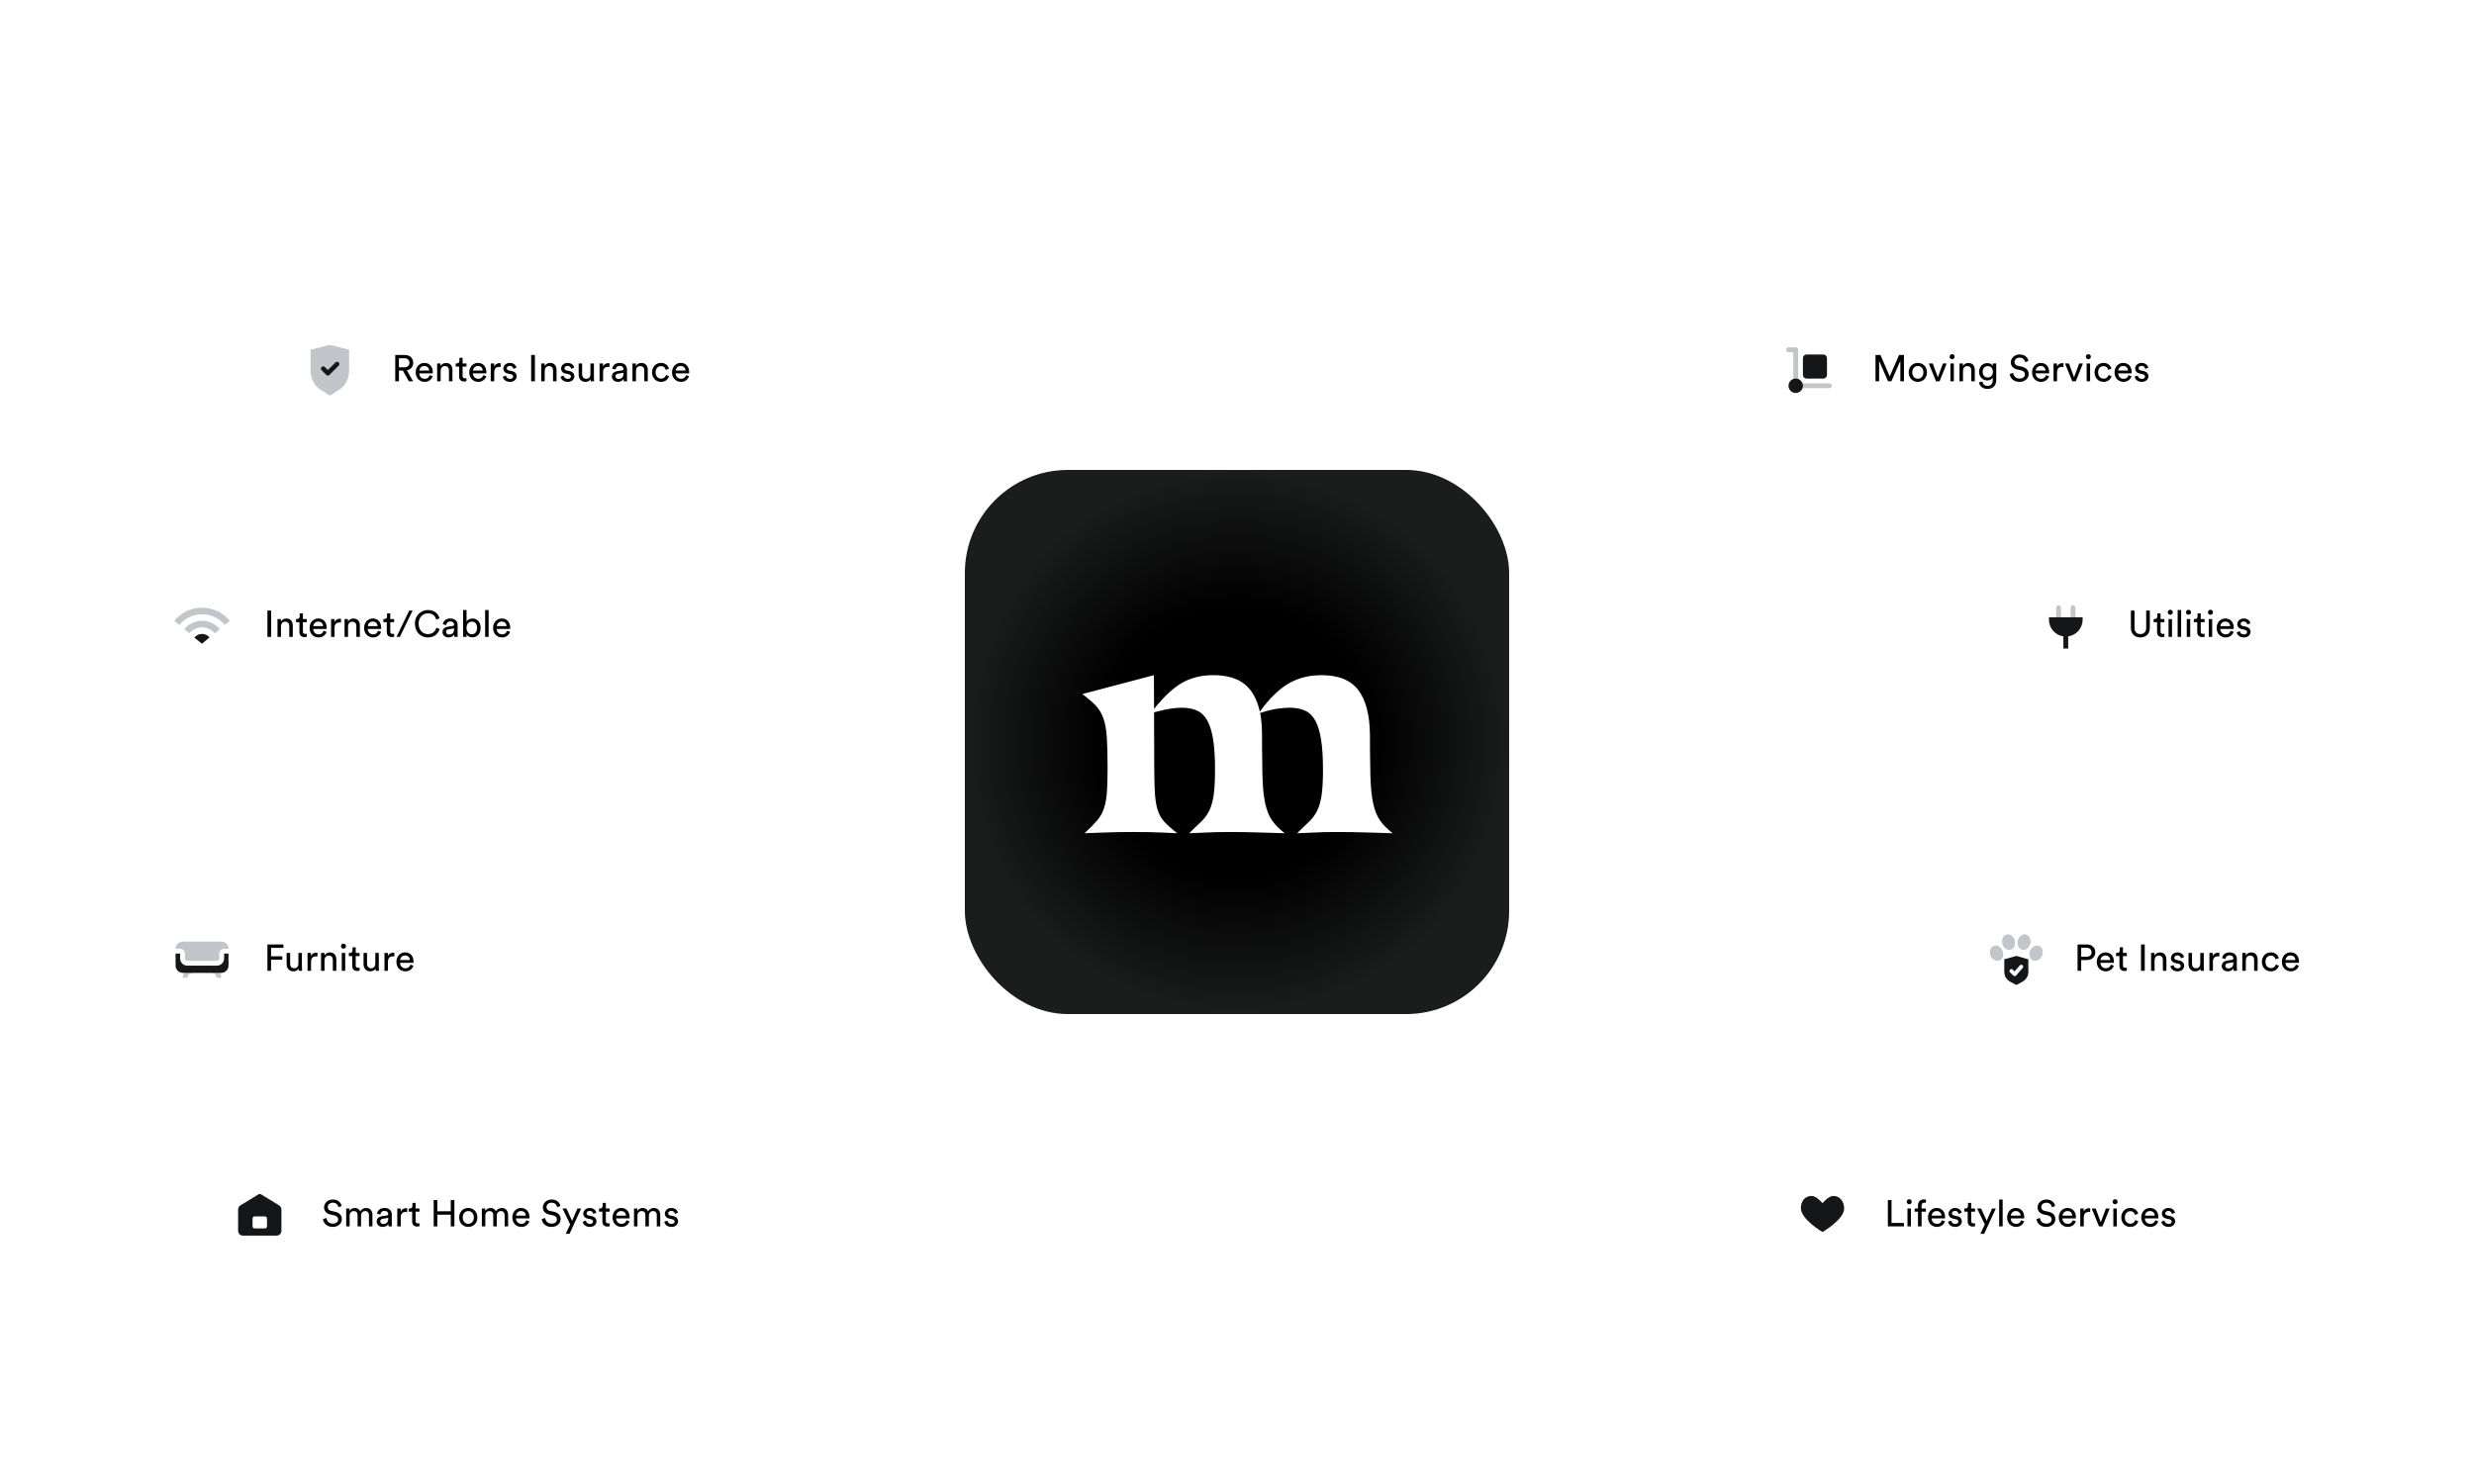 <svg width="1200" height="720" viewBox="0 0 1200 720" fill="none" xmlns="http://www.w3.org/2000/svg">
<rect x="468" y="228" width="264" height="264" rx="50" fill="url(#paint0_radial_3605_937)"/>
<path d="M640.951 327.57C649.198 327.57 655.157 329.979 658.83 334.788C662.5 339.602 664.387 346.871 664.489 356.595L664.514 364.305C664.543 368.505 664.598 372.185 664.679 375.346L664.715 376.668C664.867 381.829 665.291 386.116 665.995 389.526C666.699 392.936 667.781 395.718 669.241 397.87C670.697 400.026 672.786 402.155 675.503 404.263L665.391 403.96L656.644 403.733L648.949 403.66L642.229 403.733L629.182 404.263L632.273 401.217C633.229 400.289 634.111 399.45 634.914 398.7C636.521 397.195 637.834 395.441 638.837 393.437C639.842 391.431 640.572 388.902 641.024 385.842C641.48 382.785 641.706 378.649 641.706 373.437C641.706 367.623 641.402 362.786 640.798 358.922C640.195 355.068 639.266 351.984 638.009 349.675C636.75 347.371 635.088 345.743 633.03 344.788C630.967 343.838 628.477 343.36 625.562 343.36C624.051 343.36 622.142 343.512 619.825 343.81C617.514 344.112 614.644 344.815 611.228 345.916C611.83 349.125 612.131 352.686 612.131 356.595L612.146 362.478C612.171 367.456 612.23 371.768 612.32 375.408L612.356 376.741C612.508 381.959 612.937 386.241 613.642 389.6C614.346 392.96 615.427 395.718 616.883 397.87C618.343 400.026 620.433 402.155 623.145 404.263L613.037 403.96L604.284 403.733L596.591 403.66L589.876 403.733L576.828 404.263L579.918 401.217C580.873 400.289 581.754 399.45 582.56 398.7C584.167 397.195 585.475 395.441 586.483 393.437C587.486 391.431 588.218 388.902 588.669 385.842C589.121 382.785 589.347 378.649 589.347 373.437C589.347 367.623 589.048 362.786 588.444 358.922C587.842 355.068 586.907 351.984 585.648 349.675C584.392 347.371 582.735 345.743 580.672 344.788C578.609 343.838 576.118 343.36 573.202 343.36C571.794 343.36 570.008 343.512 567.849 343.81C565.684 344.112 562.988 344.715 559.769 345.613L559.859 371.172C559.883 375.96 559.955 379.898 560.076 382.982C560.228 386.846 560.651 390.004 561.355 392.459C562.06 394.914 563.17 396.97 564.676 398.622C566.186 400.279 568.3 402.155 571.017 404.263L564.224 403.96L559.851 403.8L557.358 403.733L549.738 403.66L541.667 403.733L532.719 404.01C530.955 404.076 527.851 404.193 526.053 404.263C528.566 401.959 530.578 399.926 532.085 398.173C533.595 396.42 534.727 394.413 535.483 392.156C536.238 389.902 536.711 387.218 536.915 384.112L537.035 381.899C537.14 379.545 537.2 376.767 537.215 373.566L537.219 371.931C537.219 365.916 537.09 361.105 536.842 357.494C536.588 353.888 536.035 350.878 535.179 348.473C534.321 346.069 533.093 344.013 531.48 342.31C530.103 340.847 528.317 339.275 526.124 337.594L524.993 336.744L559.698 327.57L559.769 343.953L560.904 342.558C565.054 337.558 569.058 333.865 572.904 331.558C577.329 328.901 582.504 327.57 588.444 327.57C594.978 327.57 600.062 329.024 603.681 331.934C607.304 334.84 609.769 339.299 611.076 345.315C615.602 339.001 620.202 334.467 624.88 331.704C629.558 328.951 634.914 327.57 640.951 327.57Z" fill="white"/>
<g filter="url(#filter0_d_3605_937)">
<rect x="846" y="535" width="234" height="60" rx="30" fill="white" shape-rendering="crispEdges"/>
<path fill-rule="evenodd" clip-rule="evenodd" d="M889.25 556.25C887.372 556.25 885.176 558.379 884 559.75C882.824 558.379 880.628 556.25 878.75 556.25C875.426 556.25 873.5 558.843 873.5 562.142C873.5 567.625 884 573.75 884 573.75C884 573.75 894.5 567.625 894.5 562.375C894.5 559.075 892.574 556.25 889.25 556.25Z" fill="#151618"/>
<path d="M915.71 571V558.238H917.474V569.344H923.504V571H915.71ZM925.212 571V562.342H926.886V571H925.212ZM924.834 559.066C924.834 558.364 925.374 557.842 926.04 557.842C926.742 557.842 927.264 558.364 927.264 559.066C927.264 559.732 926.742 560.272 926.04 560.272C925.374 560.272 924.834 559.732 924.834 559.066ZM932.054 563.872V571H930.308V563.872H928.706V562.342H930.308V560.884C930.308 558.94 931.586 557.914 933.152 557.914C933.728 557.914 934.088 558.04 934.16 558.094V559.606C934.07 559.552 933.854 559.498 933.422 559.498C932.828 559.498 932.054 559.768 932.054 560.974V562.342H934.142V563.872H932.054ZM941.681 565.78C941.627 564.538 940.835 563.566 939.305 563.566C937.901 563.566 937.001 564.682 936.947 565.78H941.681ZM943.391 568.534C942.923 570.046 941.501 571.27 939.503 571.27C937.181 571.27 935.147 569.596 935.147 566.644C935.147 563.926 937.109 562.072 939.287 562.072C941.951 562.072 943.445 563.926 943.445 566.608C943.445 566.824 943.427 567.022 943.409 567.148H936.893C936.947 568.696 938.027 569.776 939.503 569.776C940.925 569.776 941.591 569.02 941.933 568.03L943.391 568.534ZM946.413 568.21C946.539 569.128 947.205 569.83 948.429 569.83C949.383 569.83 949.905 569.308 949.905 568.678C949.905 568.12 949.509 567.724 948.789 567.562L947.313 567.238C945.945 566.95 945.153 566.032 945.153 564.808C945.153 563.314 946.539 562.072 948.231 562.072C950.607 562.072 951.327 563.638 951.525 564.394L950.031 564.952C949.923 564.502 949.617 563.512 948.231 563.512C947.367 563.512 946.791 564.07 946.791 564.664C946.791 565.222 947.115 565.564 947.781 565.708L949.185 566.014C950.769 566.356 951.579 567.292 951.579 568.588C951.579 569.812 950.553 571.27 948.411 571.27C946.035 571.27 945.027 569.758 944.883 568.75L946.413 568.21ZM956.117 562.342H957.989V563.872H956.117V568.372C956.117 569.164 956.441 569.56 957.323 569.56C957.539 569.56 957.845 569.542 957.989 569.488V570.928C957.845 570.982 957.413 571.09 956.837 571.09C955.343 571.09 954.425 570.208 954.425 568.624V563.872H952.769V562.342H953.237C954.173 562.342 954.569 561.784 954.569 561.01V559.606H956.117V562.342ZM960.557 574.618L962.717 570.046L958.991 562.342H960.935L963.635 568.318L966.227 562.342H968.045L962.411 574.618H960.557ZM969.684 571V557.968H971.376V571H969.684ZM980.072 565.78C980.018 564.538 979.226 563.566 977.696 563.566C976.292 563.566 975.392 564.682 975.338 565.78H980.072ZM981.782 568.534C981.314 570.046 979.892 571.27 977.894 571.27C975.572 571.27 973.538 569.596 973.538 566.644C973.538 563.926 975.5 562.072 977.678 562.072C980.342 562.072 981.836 563.926 981.836 566.608C981.836 566.824 981.818 567.022 981.8 567.148H975.284C975.338 568.696 976.418 569.776 977.894 569.776C979.316 569.776 979.982 569.02 980.324 568.03L981.782 568.534ZM995.261 561.694C995.117 560.758 994.343 559.516 992.561 559.516C991.121 559.516 990.095 560.434 990.095 561.64C990.095 562.558 990.653 563.26 991.733 563.494L993.641 563.908C995.783 564.394 996.953 565.69 996.953 567.49C996.953 569.452 995.261 571.27 992.543 571.27C989.465 571.27 988.007 569.272 987.773 567.472L989.465 566.932C989.609 568.372 990.599 569.668 992.525 569.668C994.271 569.668 995.153 568.768 995.153 567.634C995.153 566.716 994.541 565.924 993.245 565.654L991.427 565.258C989.609 564.844 988.313 563.692 988.313 561.766C988.313 559.768 990.149 557.968 992.525 557.968C995.387 557.968 996.557 559.75 996.845 561.136L995.261 561.694ZM1005.14 565.78C1005.08 564.538 1004.29 563.566 1002.76 563.566C1001.36 563.566 1000.46 564.682 1000.4 565.78H1005.14ZM1006.85 568.534C1006.38 570.046 1004.96 571.27 1002.96 571.27C1000.64 571.27 998.605 569.596 998.605 566.644C998.605 563.926 1000.57 562.072 1002.74 562.072C1005.41 562.072 1006.9 563.926 1006.9 566.608C1006.9 566.824 1006.88 567.022 1006.87 567.148H1000.35C1000.4 568.696 1001.48 569.776 1002.96 569.776C1004.38 569.776 1005.05 569.02 1005.39 568.03L1006.85 568.534ZM1013.83 564.052C1013.58 564.016 1013.33 563.998 1013.09 563.998C1011.67 563.998 1010.72 564.772 1010.72 566.662V571H1009.02V562.342H1010.68V563.854C1011.29 562.522 1012.41 562.198 1013.27 562.198C1013.51 562.198 1013.74 562.234 1013.83 562.252V564.052ZM1019.81 571H1018.1L1014.59 562.342H1016.5L1018.97 569.02L1021.45 562.342H1023.27L1019.81 571ZM1025.07 571V562.342H1026.75V571H1025.07ZM1024.7 559.066C1024.7 558.364 1025.24 557.842 1025.9 557.842C1026.6 557.842 1027.13 558.364 1027.13 559.066C1027.13 559.732 1026.6 560.272 1025.9 560.272C1025.24 560.272 1024.7 559.732 1024.7 559.066ZM1033.27 563.638C1031.9 563.638 1030.64 564.646 1030.64 566.662C1030.64 568.624 1031.88 569.704 1033.28 569.704C1034.9 569.704 1035.5 568.606 1035.7 567.922L1037.19 568.57C1036.76 569.812 1035.55 571.27 1033.28 571.27C1030.76 571.27 1028.91 569.29 1028.91 566.662C1028.91 563.98 1030.8 562.072 1033.27 562.072C1035.59 562.072 1036.72 563.512 1037.12 564.826L1035.59 565.474C1035.35 564.628 1034.74 563.638 1033.27 563.638ZM1045.15 565.78C1045.09 564.538 1044.3 563.566 1042.77 563.566C1041.37 563.566 1040.47 564.682 1040.41 565.78H1045.15ZM1046.86 568.534C1046.39 570.046 1044.97 571.27 1042.97 571.27C1040.65 571.27 1038.61 569.596 1038.61 566.644C1038.61 563.926 1040.57 562.072 1042.75 562.072C1045.42 562.072 1046.91 563.926 1046.91 566.608C1046.91 566.824 1046.89 567.022 1046.87 567.148H1040.36C1040.41 568.696 1041.49 569.776 1042.97 569.776C1044.39 569.776 1045.06 569.02 1045.4 568.03L1046.86 568.534ZM1049.88 568.21C1050 569.128 1050.67 569.83 1051.89 569.83C1052.85 569.83 1053.37 569.308 1053.37 568.678C1053.37 568.12 1052.97 567.724 1052.25 567.562L1050.78 567.238C1049.41 566.95 1048.62 566.032 1048.62 564.808C1048.62 563.314 1050 562.072 1051.7 562.072C1054.07 562.072 1054.79 563.638 1054.99 564.394L1053.5 564.952C1053.39 564.502 1053.08 563.512 1051.7 563.512C1050.83 563.512 1050.26 564.07 1050.26 564.664C1050.26 565.222 1050.58 565.564 1051.25 565.708L1052.65 566.014C1054.23 566.356 1055.04 567.292 1055.04 568.588C1055.04 569.812 1054.02 571.27 1051.88 571.27C1049.5 571.27 1048.49 569.758 1048.35 568.75L1049.88 568.21Z" fill="black"/>
</g>
<g filter="url(#filter1_d_3605_937)">
<path d="M964 279C964 262.431 977.431 249 994 249H1087C1103.57 249 1117 262.431 1117 279V279C1117 295.569 1103.57 309 1087 309H994C977.431 309 964 295.569 964 279V279Z" fill="white" shape-rendering="crispEdges"/>
<path fill-rule="evenodd" clip-rule="evenodd" d="M1005.5 269.667C1006.14 269.667 1006.67 270.189 1006.67 270.833V275.5H1004.33V270.833C1004.33 270.189 1004.86 269.667 1005.5 269.667ZM998.5 269.667C999.144 269.667 999.667 270.189 999.667 270.833V275.5H997.333V270.833C997.333 270.189 997.856 269.667 998.5 269.667Z" fill="#C2C5C9"/>
<path d="M1010.17 276.667C1010.17 280.781 1007.12 284.183 1003.17 284.749V290.667H1000.83V284.748C996.876 284.182 993.834 280.781 993.833 276.667V275.5H1010.17V276.667Z" fill="#151618"/>
<path d="M1038.17 285.27C1035.58 285.27 1033.58 283.668 1033.58 280.644V272.238H1035.33V280.59C1035.33 282.534 1036.37 283.632 1038.17 283.632C1039.97 283.632 1041 282.534 1041 280.59V272.238H1042.76V280.644C1042.76 283.668 1040.77 285.27 1038.17 285.27ZM1047.96 276.342H1049.83V277.872H1047.96V282.372C1047.96 283.164 1048.28 283.56 1049.17 283.56C1049.38 283.56 1049.69 283.542 1049.83 283.488V284.928C1049.69 284.982 1049.26 285.09 1048.68 285.09C1047.19 285.09 1046.27 284.208 1046.27 282.624V277.872H1044.61V276.342H1045.08C1046.02 276.342 1046.41 275.784 1046.41 275.01V273.606H1047.96V276.342ZM1051.84 285V276.342H1053.52V285H1051.84ZM1051.46 273.066C1051.46 272.364 1052 271.842 1052.67 271.842C1053.37 271.842 1053.89 272.364 1053.89 273.066C1053.89 273.732 1053.37 274.272 1052.67 274.272C1052 274.272 1051.46 273.732 1051.46 273.066ZM1056.25 285V271.968H1057.95V285H1056.25ZM1060.68 285V276.342H1062.36V285H1060.68ZM1060.31 273.066C1060.31 272.364 1060.85 271.842 1061.51 271.842C1062.21 271.842 1062.74 272.364 1062.74 273.066C1062.74 273.732 1062.21 274.272 1061.51 274.272C1060.85 274.272 1060.31 273.732 1060.31 273.066ZM1067.45 276.342H1069.33V277.872H1067.45V282.372C1067.45 283.164 1067.78 283.56 1068.66 283.56C1068.88 283.56 1069.18 283.542 1069.33 283.488V284.928C1069.18 284.982 1068.75 285.09 1068.17 285.09C1066.68 285.09 1065.76 284.208 1065.76 282.624V277.872H1064.11V276.342H1064.57C1065.51 276.342 1065.91 275.784 1065.91 275.01V273.606H1067.45V276.342ZM1071.34 285V276.342H1073.01V285H1071.34ZM1070.96 273.066C1070.96 272.364 1071.5 271.842 1072.16 271.842C1072.87 271.842 1073.39 272.364 1073.39 273.066C1073.39 273.732 1072.87 274.272 1072.16 274.272C1071.5 274.272 1070.96 273.732 1070.96 273.066ZM1081.71 279.78C1081.65 278.538 1080.86 277.566 1079.33 277.566C1077.93 277.566 1077.03 278.682 1076.97 279.78H1081.71ZM1083.42 282.534C1082.95 284.046 1081.53 285.27 1079.53 285.27C1077.21 285.27 1075.17 283.596 1075.17 280.644C1075.17 277.926 1077.13 276.072 1079.31 276.072C1081.98 276.072 1083.47 277.926 1083.47 280.608C1083.47 280.824 1083.45 281.022 1083.43 281.148H1076.92C1076.97 282.696 1078.05 283.776 1079.53 283.776C1080.95 283.776 1081.62 283.02 1081.96 282.03L1083.42 282.534ZM1086.44 282.21C1086.56 283.128 1087.23 283.83 1088.45 283.83C1089.41 283.83 1089.93 283.308 1089.93 282.678C1089.93 282.12 1089.53 281.724 1088.81 281.562L1087.34 281.238C1085.97 280.95 1085.18 280.032 1085.18 278.808C1085.18 277.314 1086.56 276.072 1088.26 276.072C1090.63 276.072 1091.35 277.638 1091.55 278.394L1090.06 278.952C1089.95 278.502 1089.64 277.512 1088.26 277.512C1087.39 277.512 1086.82 278.07 1086.82 278.664C1086.82 279.222 1087.14 279.564 1087.81 279.708L1089.21 280.014C1090.79 280.356 1091.6 281.292 1091.6 282.588C1091.6 283.812 1090.58 285.27 1088.44 285.27C1086.06 285.27 1085.05 283.758 1084.91 282.75L1086.44 282.21Z" fill="black"/>
</g>
<g filter="url(#filter2_d_3605_937)">
<path d="M840 155C840 138.431 853.431 125 870 125H1037C1053.57 125 1067 138.431 1067 155V155C1067 171.569 1053.57 185 1037 185H870C853.431 185 840 171.569 840 155V155Z" fill="white" shape-rendering="crispEdges"/>
<path fill-rule="evenodd" clip-rule="evenodd" d="M887.333 162C887.978 162 888.5 162.522 888.5 163.167C888.5 163.811 887.978 164.333 887.333 164.333H874.5C873.856 164.333 873.333 163.811 873.333 163.167C873.333 162.522 873.856 162 874.5 162H887.333ZM871 144.5C871.644 144.5 872.167 145.022 872.167 145.667V163.167C872.167 163.811 871.644 164.333 871 164.333C870.356 164.333 869.833 163.811 869.833 163.167V146.833H867.5C866.856 146.833 866.333 146.311 866.333 145.667C866.333 145.022 866.856 144.5 867.5 144.5H871Z" fill="#C2C5C9"/>
<path d="M871 159.667C872.933 159.667 874.5 161.234 874.5 163.167C874.5 165.1 872.933 166.667 871 166.667C869.067 166.667 867.5 165.1 867.5 163.167C867.5 161.234 869.067 159.667 871 159.667ZM884.417 148C885.383 148 886.167 148.784 886.167 149.75V157.917C886.167 158.883 885.383 159.667 884.417 159.667H876.25C875.284 159.667 874.5 158.883 874.5 157.917V149.75C874.5 148.784 875.284 148 876.25 148H884.417Z" fill="#151618"/>
<path d="M921.752 161V151.064L917.396 161H915.776L911.456 151.064V161H909.71V148.238H912.104L916.604 158.624L921.14 148.238H923.498V161H921.752ZM930.236 159.758C931.676 159.758 932.936 158.678 932.936 156.662C932.936 154.664 931.676 153.584 930.236 153.584C928.796 153.584 927.536 154.664 927.536 156.662C927.536 158.678 928.796 159.758 930.236 159.758ZM930.236 152.072C932.828 152.072 934.664 154.034 934.664 156.662C934.664 159.308 932.828 161.27 930.236 161.27C927.644 161.27 925.808 159.308 925.808 156.662C925.808 154.034 927.644 152.072 930.236 152.072ZM940.774 161H939.064L935.554 152.342H937.462L939.928 159.02L942.412 152.342H944.23L940.774 161ZM946.036 161V152.342H947.71V161H946.036ZM945.658 149.066C945.658 148.364 946.198 147.842 946.864 147.842C947.566 147.842 948.088 148.364 948.088 149.066C948.088 149.732 947.566 150.272 946.864 150.272C946.198 150.272 945.658 149.732 945.658 149.066ZM952.14 161H950.448V152.342H952.104V153.584C952.734 152.504 953.76 152.09 954.768 152.09C956.856 152.09 957.864 153.566 957.864 155.51V161H956.172V155.798C956.172 154.592 955.668 153.62 954.156 153.62C952.806 153.62 952.14 154.7 952.14 155.996V161ZM961.565 161.09C961.691 162.314 962.609 163.214 963.923 163.214C965.741 163.214 966.569 162.278 966.569 160.406V159.164C966.155 159.956 965.219 160.586 963.923 160.586C961.619 160.586 959.945 158.84 959.945 156.392C959.945 154.052 961.547 152.18 963.923 152.18C965.273 152.18 966.155 152.684 966.587 153.548V152.342H968.261V160.352C968.261 162.566 967.181 164.69 963.923 164.69C961.781 164.69 960.125 163.322 959.927 161.468L961.565 161.09ZM964.175 159.164C965.633 159.164 966.641 158.066 966.641 156.392C966.641 154.718 965.633 153.62 964.175 153.62C962.663 153.62 961.673 154.718 961.673 156.392C961.673 158.102 962.645 159.164 964.175 159.164ZM982.3 151.694C982.156 150.758 981.382 149.516 979.6 149.516C978.16 149.516 977.134 150.434 977.134 151.64C977.134 152.558 977.692 153.26 978.772 153.494L980.68 153.908C982.822 154.394 983.992 155.69 983.992 157.49C983.992 159.452 982.3 161.27 979.582 161.27C976.504 161.27 975.046 159.272 974.812 157.472L976.504 156.932C976.648 158.372 977.638 159.668 979.564 159.668C981.31 159.668 982.192 158.768 982.192 157.634C982.192 156.716 981.58 155.924 980.284 155.654L978.466 155.258C976.648 154.844 975.352 153.692 975.352 151.766C975.352 149.768 977.188 147.968 979.564 147.968C982.426 147.968 983.596 149.75 983.884 151.136L982.3 151.694ZM992.178 155.78C992.124 154.538 991.332 153.566 989.802 153.566C988.398 153.566 987.498 154.682 987.444 155.78H992.178ZM993.888 158.534C993.42 160.046 991.998 161.27 990 161.27C987.678 161.27 985.644 159.596 985.644 156.644C985.644 153.926 987.606 152.072 989.784 152.072C992.448 152.072 993.942 153.926 993.942 156.608C993.942 156.824 993.924 157.022 993.906 157.148H987.39C987.444 158.696 988.524 159.776 990 159.776C991.422 159.776 992.088 159.02 992.43 158.03L993.888 158.534ZM1000.87 154.052C1000.62 154.016 1000.37 153.998 1000.13 153.998C998.709 153.998 997.755 154.772 997.755 156.662V161H996.063V152.342H997.719V153.854C998.331 152.522 999.447 152.198 1000.31 152.198C1000.55 152.198 1000.78 152.234 1000.87 152.252V154.052ZM1006.85 161H1005.14L1001.63 152.342H1003.54L1006 159.02L1008.49 152.342H1010.31L1006.85 161ZM1012.11 161V152.342H1013.79V161H1012.11ZM1011.73 149.066C1011.73 148.364 1012.27 147.842 1012.94 147.842C1013.64 147.842 1014.16 148.364 1014.16 149.066C1014.16 149.732 1013.64 150.272 1012.94 150.272C1012.27 150.272 1011.73 149.732 1011.73 149.066ZM1020.3 153.638C1018.94 153.638 1017.68 154.646 1017.68 156.662C1017.68 158.624 1018.92 159.704 1020.32 159.704C1021.94 159.704 1022.54 158.606 1022.73 157.922L1024.23 158.57C1023.8 159.812 1022.59 161.27 1020.32 161.27C1017.8 161.27 1015.95 159.29 1015.95 156.662C1015.95 153.98 1017.84 152.072 1020.3 152.072C1022.63 152.072 1023.76 153.512 1024.16 154.826L1022.63 155.474C1022.39 154.628 1021.78 153.638 1020.3 153.638ZM1032.19 155.78C1032.13 154.538 1031.34 153.566 1029.81 153.566C1028.41 153.566 1027.51 154.682 1027.45 155.78H1032.19ZM1033.9 158.534C1033.43 160.046 1032.01 161.27 1030.01 161.27C1027.69 161.27 1025.65 159.596 1025.65 156.644C1025.65 153.926 1027.61 152.072 1029.79 152.072C1032.46 152.072 1033.95 153.926 1033.95 156.608C1033.95 156.824 1033.93 157.022 1033.91 157.148H1027.4C1027.45 158.696 1028.53 159.776 1030.01 159.776C1031.43 159.776 1032.1 159.02 1032.44 158.03L1033.9 158.534ZM1036.92 158.21C1037.04 159.128 1037.71 159.83 1038.93 159.83C1039.89 159.83 1040.41 159.308 1040.41 158.678C1040.41 158.12 1040.01 157.724 1039.29 157.562L1037.82 157.238C1036.45 156.95 1035.66 156.032 1035.66 154.808C1035.66 153.314 1037.04 152.072 1038.74 152.072C1041.11 152.072 1041.83 153.638 1042.03 154.394L1040.54 154.952C1040.43 154.502 1040.12 153.512 1038.74 153.512C1037.87 153.512 1037.3 154.07 1037.3 154.664C1037.3 155.222 1037.62 155.564 1038.29 155.708L1039.69 156.014C1041.27 156.356 1042.08 157.292 1042.08 158.588C1042.08 159.812 1041.06 161.27 1038.92 161.27C1036.54 161.27 1035.53 159.758 1035.39 158.75L1036.92 158.21Z" fill="black"/>
</g>
<g filter="url(#filter3_d_3605_937)">
<path d="M88 565C88 548.431 101.431 535 118 535H324C340.569 535 354 548.431 354 565V565C354 581.569 340.569 595 324 595H118C101.431 595 88 581.569 88 565V565Z" fill="white" shape-rendering="crispEdges"/>
<path d="M125.392 555.455C125.765 555.227 126.235 555.227 126.608 555.455L135.384 560.817C136.077 561.241 136.5 561.996 136.5 562.809V573.167C136.5 574.455 135.455 575.5 134.167 575.5H117.833C116.545 575.5 115.5 574.455 115.5 573.167V562.809C115.5 561.996 115.923 561.241 116.616 560.817L125.392 555.455ZM123.5 566.167C122.948 566.167 122.5 566.615 122.5 567.167V571C122.5 571.552 122.948 572 123.5 572H128.5C129.052 572 129.5 571.552 129.5 571V567.167C129.5 566.615 129.052 566.167 128.5 566.167H123.5Z" fill="#151618"/>
<path d="M164.136 561.694C163.992 560.758 163.218 559.516 161.436 559.516C159.996 559.516 158.97 560.434 158.97 561.64C158.97 562.558 159.528 563.26 160.608 563.494L162.516 563.908C164.658 564.394 165.828 565.69 165.828 567.49C165.828 569.452 164.136 571.27 161.418 571.27C158.34 571.27 156.882 569.272 156.648 567.472L158.34 566.932C158.484 568.372 159.474 569.668 161.4 569.668C163.146 569.668 164.028 568.768 164.028 567.634C164.028 566.716 163.416 565.924 162.12 565.654L160.302 565.258C158.484 564.844 157.188 563.692 157.188 561.766C157.188 559.768 159.024 557.968 161.4 557.968C164.262 557.968 165.432 559.75 165.72 561.136L164.136 561.694ZM167.915 571V562.342H169.535V563.494C170.093 562.54 171.155 562.09 172.163 562.09C173.243 562.09 174.269 562.594 174.755 563.728C175.457 562.486 176.555 562.09 177.653 562.09C179.165 562.09 180.641 563.134 180.641 565.384V571H178.967V565.564C178.967 564.43 178.409 563.584 177.131 563.584C175.925 563.584 175.133 564.52 175.133 565.762V571H173.441V565.564C173.441 564.43 172.901 563.584 171.605 563.584C170.381 563.584 169.589 564.484 169.589 565.78V571H167.915ZM182.702 568.678C182.702 567.112 183.818 566.284 185.33 566.05L187.67 565.708C188.192 565.636 188.336 565.366 188.336 565.06C188.336 564.214 187.778 563.512 186.464 563.512C185.258 563.512 184.628 564.25 184.502 565.258L182.882 564.88C183.08 563.224 184.538 562.072 186.428 562.072C189.02 562.072 190.028 563.566 190.028 565.24V569.578C190.028 570.352 190.082 570.784 190.136 571H188.48C188.426 570.784 188.39 570.46 188.39 569.83C188.012 570.442 187.148 571.27 185.6 571.27C183.836 571.27 182.702 570.046 182.702 568.678ZM185.834 569.848C187.22 569.848 188.336 569.182 188.336 567.292V566.896L185.69 567.292C184.97 567.418 184.43 567.814 184.43 568.588C184.43 569.236 184.97 569.848 185.834 569.848ZM197.506 564.052C197.254 564.016 197.002 563.998 196.768 563.998C195.346 563.998 194.392 564.772 194.392 566.662V571H192.7V562.342H194.356V563.854C194.968 562.522 196.084 562.198 196.948 562.198C197.182 562.198 197.416 562.234 197.506 562.252V564.052ZM201.597 562.342H203.469V563.872H201.597V568.372C201.597 569.164 201.921 569.56 202.803 569.56C203.019 569.56 203.325 569.542 203.469 569.488V570.928C203.325 570.982 202.893 571.09 202.317 571.09C200.823 571.09 199.905 570.208 199.905 568.624V563.872H198.249V562.342H198.717C199.653 562.342 200.049 561.784 200.049 561.01V559.606H201.597V562.342ZM218.636 571V565.33H212.12V571H210.356V558.238H212.12V563.692H218.636V558.238H220.4V571H218.636ZM227.138 569.758C228.578 569.758 229.838 568.678 229.838 566.662C229.838 564.664 228.578 563.584 227.138 563.584C225.698 563.584 224.438 564.664 224.438 566.662C224.438 568.678 225.698 569.758 227.138 569.758ZM227.138 562.072C229.73 562.072 231.566 564.034 231.566 566.662C231.566 569.308 229.73 571.27 227.138 571.27C224.546 571.27 222.71 569.308 222.71 566.662C222.71 564.034 224.546 562.072 227.138 562.072ZM233.727 571V562.342H235.347V563.494C235.905 562.54 236.967 562.09 237.975 562.09C239.055 562.09 240.081 562.594 240.567 563.728C241.269 562.486 242.367 562.09 243.465 562.09C244.977 562.09 246.453 563.134 246.453 565.384V571H244.779V565.564C244.779 564.43 244.221 563.584 242.943 563.584C241.737 563.584 240.945 564.52 240.945 565.762V571H239.253V565.564C239.253 564.43 238.713 563.584 237.417 563.584C236.193 563.584 235.401 564.484 235.401 565.78V571H233.727ZM255.049 565.78C254.995 564.538 254.203 563.566 252.673 563.566C251.269 563.566 250.369 564.682 250.315 565.78H255.049ZM256.759 568.534C256.291 570.046 254.869 571.27 252.871 571.27C250.549 571.27 248.515 569.596 248.515 566.644C248.515 563.926 250.477 562.072 252.655 562.072C255.319 562.072 256.813 563.926 256.813 566.608C256.813 566.824 256.795 567.022 256.777 567.148H250.261C250.315 568.696 251.395 569.776 252.871 569.776C254.293 569.776 254.959 569.02 255.301 568.03L256.759 568.534ZM270.238 561.694C270.094 560.758 269.32 559.516 267.538 559.516C266.098 559.516 265.072 560.434 265.072 561.64C265.072 562.558 265.63 563.26 266.71 563.494L268.618 563.908C270.76 564.394 271.93 565.69 271.93 567.49C271.93 569.452 270.238 571.27 267.52 571.27C264.442 571.27 262.984 569.272 262.75 567.472L264.442 566.932C264.586 568.372 265.576 569.668 267.502 569.668C269.248 569.668 270.13 568.768 270.13 567.634C270.13 566.716 269.518 565.924 268.222 565.654L266.404 565.258C264.586 564.844 263.29 563.692 263.29 561.766C263.29 559.768 265.126 557.968 267.502 557.968C270.364 557.968 271.534 559.75 271.822 561.136L270.238 561.694ZM274.399 574.618L276.559 570.046L272.833 562.342H274.777L277.477 568.318L280.069 562.342H281.887L276.253 574.618H274.399ZM284.161 568.21C284.287 569.128 284.953 569.83 286.177 569.83C287.131 569.83 287.653 569.308 287.653 568.678C287.653 568.12 287.257 567.724 286.537 567.562L285.061 567.238C283.693 566.95 282.901 566.032 282.901 564.808C282.901 563.314 284.287 562.072 285.979 562.072C288.355 562.072 289.075 563.638 289.273 564.394L287.779 564.952C287.671 564.502 287.365 563.512 285.979 563.512C285.115 563.512 284.539 564.07 284.539 564.664C284.539 565.222 284.863 565.564 285.529 565.708L286.933 566.014C288.517 566.356 289.327 567.292 289.327 568.588C289.327 569.812 288.301 571.27 286.159 571.27C283.783 571.27 282.775 569.758 282.631 568.75L284.161 568.21ZM293.865 562.342H295.737V563.872H293.865V568.372C293.865 569.164 294.189 569.56 295.071 569.56C295.287 569.56 295.593 569.542 295.737 569.488V570.928C295.593 570.982 295.161 571.09 294.585 571.09C293.091 571.09 292.173 570.208 292.173 568.624V563.872H290.517V562.342H290.985C291.921 562.342 292.317 561.784 292.317 561.01V559.606H293.865V562.342ZM303.635 565.78C303.581 564.538 302.789 563.566 301.259 563.566C299.855 563.566 298.955 564.682 298.901 565.78H303.635ZM305.345 568.534C304.877 570.046 303.455 571.27 301.457 571.27C299.135 571.27 297.101 569.596 297.101 566.644C297.101 563.926 299.063 562.072 301.241 562.072C303.905 562.072 305.399 563.926 305.399 566.608C305.399 566.824 305.381 567.022 305.363 567.148H298.847C298.901 568.696 299.981 569.776 301.457 569.776C302.879 569.776 303.545 569.02 303.887 568.03L305.345 568.534ZM307.52 571V562.342H309.14V563.494C309.698 562.54 310.76 562.09 311.768 562.09C312.848 562.09 313.874 562.594 314.36 563.728C315.062 562.486 316.16 562.09 317.258 562.09C318.77 562.09 320.246 563.134 320.246 565.384V571H318.572V565.564C318.572 564.43 318.014 563.584 316.736 563.584C315.53 563.584 314.738 564.52 314.738 565.762V571H313.046V565.564C313.046 564.43 312.506 563.584 311.21 563.584C309.986 563.584 309.194 564.484 309.194 565.78V571H307.52ZM323.73 568.21C323.856 569.128 324.522 569.83 325.746 569.83C326.7 569.83 327.222 569.308 327.222 568.678C327.222 568.12 326.826 567.724 326.106 567.562L324.63 567.238C323.262 566.95 322.47 566.032 322.47 564.808C322.47 563.314 323.856 562.072 325.548 562.072C327.924 562.072 328.644 563.638 328.842 564.394L327.348 564.952C327.24 564.502 326.934 563.512 325.548 563.512C324.684 563.512 324.108 564.07 324.108 564.664C324.108 565.222 324.432 565.564 325.098 565.708L326.502 566.014C328.086 566.356 328.896 567.292 328.896 568.588C328.896 569.812 327.87 571.27 325.728 571.27C323.352 571.27 322.344 569.758 322.2 568.75L323.73 568.21Z" fill="black"/>
</g>
<g filter="url(#filter4_d_3605_937)">
<rect x="940" y="411" width="200" height="60" rx="30" fill="white" shape-rendering="crispEdges"/>
<path fill-rule="evenodd" clip-rule="evenodd" d="M975.191 436.778C976.864 436.336 977.796 434.331 977.272 432.299C976.749 430.267 974.968 428.978 973.295 429.42C971.622 429.862 970.69 431.867 971.214 433.899C971.738 435.931 973.518 437.22 975.191 436.778ZM980.808 436.778C979.135 436.336 978.204 434.331 978.727 432.299C979.251 430.267 981.032 428.978 982.705 429.42C984.378 429.862 985.309 431.867 984.786 433.899C984.262 435.931 982.481 437.22 980.808 436.778ZM971.261 437.147C972.125 439.056 971.551 441.194 969.979 441.923C968.407 442.651 966.432 441.694 965.568 439.785C964.705 437.875 965.279 435.737 966.851 435.009C968.423 434.28 970.398 435.238 971.261 437.147ZM986.021 441.923C984.449 441.194 983.875 439.056 984.738 437.147C985.602 435.238 987.577 434.28 989.149 435.009C990.721 435.737 991.295 437.875 990.431 439.785C989.568 441.694 987.593 442.651 986.021 441.923Z" fill="#C2C5C9"/>
<path fill-rule="evenodd" clip-rule="evenodd" d="M977.664 439.879L972.167 441.437V447.626C972.167 449.565 973.277 451.358 975.083 452.338L977.705 453.759C977.887 453.858 978.113 453.858 978.295 453.759L980.917 452.338C982.723 451.358 983.833 449.565 983.833 447.626V441.437L978.336 439.879C978.117 439.818 977.883 439.818 977.664 439.879ZM979.676 444.412C980.014 444.026 980.602 443.984 980.993 444.312C981.36 444.619 981.429 445.145 981.167 445.533L981.16 445.543L981.104 445.615L977.914 449.255C977.583 449.632 977.017 449.678 976.63 449.381L976.62 449.374L976.553 449.315L974.953 447.751C974.582 447.388 974.582 446.797 974.953 446.434C975.291 446.103 975.819 446.079 976.186 446.358L976.196 446.365L976.265 446.425L977.151 447.291L979.676 444.412Z" fill="#151618"/>
<path d="M1012.03 440.196C1013.56 440.196 1014.5 439.35 1014.5 438.036C1014.5 436.668 1013.56 435.822 1012.03 435.822H1009.47V440.196H1012.03ZM1009.47 441.78V447H1007.71V434.238H1012.35C1014.71 434.238 1016.3 435.876 1016.3 438.018C1016.3 440.178 1014.71 441.78 1012.35 441.78H1009.47ZM1023.57 441.78C1023.52 440.538 1022.73 439.566 1021.2 439.566C1019.79 439.566 1018.89 440.682 1018.84 441.78H1023.57ZM1025.28 444.534C1024.82 446.046 1023.39 447.27 1021.4 447.27C1019.07 447.27 1017.04 445.596 1017.04 442.644C1017.04 439.926 1019 438.072 1021.18 438.072C1023.84 438.072 1025.34 439.926 1025.34 442.608C1025.34 442.824 1025.32 443.022 1025.3 443.148H1018.79C1018.84 444.696 1019.92 445.776 1021.4 445.776C1022.82 445.776 1023.48 445.02 1023.83 444.03L1025.28 444.534ZM1029.73 438.342H1031.6V439.872H1029.73V444.372C1029.73 445.164 1030.05 445.56 1030.94 445.56C1031.15 445.56 1031.46 445.542 1031.6 445.488V446.928C1031.46 446.982 1031.03 447.09 1030.45 447.09C1028.96 447.09 1028.04 446.208 1028.04 444.624V439.872H1026.38V438.342H1026.85C1027.79 438.342 1028.18 437.784 1028.18 437.01V435.606H1029.73V438.342ZM1038.49 447V434.238H1040.29V447H1038.49ZM1045.06 447H1043.37V438.342H1045.02V439.584C1045.65 438.504 1046.68 438.09 1047.69 438.09C1049.78 438.09 1050.78 439.566 1050.78 441.51V447H1049.09V441.798C1049.09 440.592 1048.59 439.62 1047.08 439.62C1045.73 439.62 1045.06 440.7 1045.06 441.996V447ZM1054.27 444.21C1054.39 445.128 1055.06 445.83 1056.28 445.83C1057.24 445.83 1057.76 445.308 1057.76 444.678C1057.76 444.12 1057.36 443.724 1056.64 443.562L1055.17 443.238C1053.8 442.95 1053.01 442.032 1053.01 440.808C1053.01 439.314 1054.39 438.072 1056.09 438.072C1058.46 438.072 1059.18 439.638 1059.38 440.394L1057.89 440.952C1057.78 440.502 1057.47 439.512 1056.09 439.512C1055.22 439.512 1054.65 440.07 1054.65 440.664C1054.65 441.222 1054.97 441.564 1055.64 441.708L1057.04 442.014C1058.62 442.356 1059.43 443.292 1059.43 444.588C1059.43 445.812 1058.41 447.27 1056.27 447.27C1053.89 447.27 1052.88 445.758 1052.74 444.75L1054.27 444.21ZM1067.32 445.956C1066.83 446.874 1065.77 447.27 1064.76 447.27C1062.75 447.27 1061.52 445.74 1061.52 443.796V438.342H1063.22V443.544C1063.22 444.75 1063.76 445.776 1065.18 445.776C1066.55 445.776 1067.23 444.876 1067.23 443.562V438.342H1068.92V445.398C1068.92 446.1 1068.96 446.694 1069.01 447H1067.39C1067.34 446.802 1067.32 446.316 1067.32 445.956ZM1076.47 440.052C1076.22 440.016 1075.97 439.998 1075.74 439.998C1074.31 439.998 1073.36 440.772 1073.36 442.662V447H1071.67V438.342H1073.32V439.854C1073.94 438.522 1075.05 438.198 1075.92 438.198C1076.15 438.198 1076.38 438.234 1076.47 438.252V440.052ZM1077.63 444.678C1077.63 443.112 1078.75 442.284 1080.26 442.05L1082.6 441.708C1083.12 441.636 1083.27 441.366 1083.27 441.06C1083.27 440.214 1082.71 439.512 1081.39 439.512C1080.19 439.512 1079.56 440.25 1079.43 441.258L1077.81 440.88C1078.01 439.224 1079.47 438.072 1081.36 438.072C1083.95 438.072 1084.96 439.566 1084.96 441.24V445.578C1084.96 446.352 1085.01 446.784 1085.07 447H1083.41C1083.36 446.784 1083.32 446.46 1083.32 445.83C1082.94 446.442 1082.08 447.27 1080.53 447.27C1078.77 447.27 1077.63 446.046 1077.63 444.678ZM1080.76 445.848C1082.15 445.848 1083.27 445.182 1083.27 443.292V442.896L1080.62 443.292C1079.9 443.418 1079.36 443.814 1079.36 444.588C1079.36 445.236 1079.9 445.848 1080.76 445.848ZM1089.32 447H1087.63V438.342H1089.29V439.584C1089.92 438.504 1090.94 438.09 1091.95 438.09C1094.04 438.09 1095.05 439.566 1095.05 441.51V447H1093.35V441.798C1093.35 440.592 1092.85 439.62 1091.34 439.62C1089.99 439.62 1089.32 440.7 1089.32 441.996V447ZM1101.46 439.638C1100.1 439.638 1098.84 440.646 1098.84 442.662C1098.84 444.624 1100.08 445.704 1101.48 445.704C1103.1 445.704 1103.7 444.606 1103.89 443.922L1105.39 444.57C1104.96 445.812 1103.75 447.27 1101.48 447.27C1098.96 447.27 1097.11 445.29 1097.11 442.662C1097.11 439.98 1099 438.072 1101.46 438.072C1103.79 438.072 1104.92 439.512 1105.32 440.826L1103.79 441.474C1103.55 440.628 1102.94 439.638 1101.46 439.638ZM1113.35 441.78C1113.29 440.538 1112.5 439.566 1110.97 439.566C1109.57 439.566 1108.67 440.682 1108.61 441.78H1113.35ZM1115.06 444.534C1114.59 446.046 1113.17 447.27 1111.17 447.27C1108.85 447.27 1106.81 445.596 1106.81 442.644C1106.81 439.926 1108.77 438.072 1110.95 438.072C1113.62 438.072 1115.11 439.926 1115.11 442.608C1115.11 442.824 1115.09 443.022 1115.07 443.148H1108.56C1108.61 444.696 1109.69 445.776 1111.17 445.776C1112.59 445.776 1113.26 445.02 1113.6 444.03L1115.06 444.534Z" fill="black"/>
</g>
<g filter="url(#filter5_d_3605_937)">
<path d="M122 155C122 138.431 135.431 125 152 125H330C346.569 125 360 138.431 360 155V155C360 171.569 346.569 185 330 185H152C135.431 185 122 171.569 122 155V155Z" fill="white" shape-rendering="crispEdges"/>
<path fill-rule="evenodd" clip-rule="evenodd" d="M150.667 145.667L159.462 143.427C159.813 143.31 160.187 143.31 160.538 143.427L169.333 145.667V155.983C169.333 159.685 167.557 163.108 164.667 164.978L160.471 167.692C160.18 167.88 159.82 167.88 159.528 167.692L155.333 164.978C152.443 163.108 150.667 159.685 150.667 155.983V145.667Z" fill="#C2C5C9"/>
<path fill-rule="evenodd" clip-rule="evenodd" d="M159.037 158.208C158.758 158.208 158.478 158.097 158.255 157.873L156.019 155.637C155.571 155.19 155.571 154.519 156.019 154.072C156.466 153.624 157.192 153.624 157.584 154.072L159.037 155.525L162.727 151.835C163.174 151.388 163.845 151.388 164.292 151.835C164.739 152.283 164.739 152.953 164.292 153.401L159.82 157.873C159.596 158.097 159.317 158.208 159.037 158.208Z" fill="#151618"/>
<path d="M195.4 155.78H193.492V161H191.71V148.238H196.516C198.928 148.238 200.422 149.93 200.422 152.036C200.422 153.89 199.27 155.294 197.326 155.654L200.368 161H198.316L195.4 155.78ZM196.192 154.196C197.632 154.196 198.604 153.35 198.604 152.036C198.604 150.668 197.632 149.822 196.192 149.822H193.492V154.196H196.192ZM208.154 155.78C208.1 154.538 207.308 153.566 205.778 153.566C204.374 153.566 203.474 154.682 203.42 155.78H208.154ZM209.864 158.534C209.396 160.046 207.974 161.27 205.976 161.27C203.654 161.27 201.62 159.596 201.62 156.644C201.62 153.926 203.582 152.072 205.76 152.072C208.424 152.072 209.918 153.926 209.918 156.608C209.918 156.824 209.9 157.022 209.882 157.148H203.366C203.42 158.696 204.5 159.776 205.976 159.776C207.398 159.776 208.064 159.02 208.406 158.03L209.864 158.534ZM213.732 161H212.04V152.342H213.696V153.584C214.326 152.504 215.352 152.09 216.36 152.09C218.448 152.09 219.456 153.566 219.456 155.51V161H217.764V155.798C217.764 154.592 217.26 153.62 215.748 153.62C214.398 153.62 213.732 154.7 213.732 155.996V161ZM224.382 152.342H226.254V153.872H224.382V158.372C224.382 159.164 224.706 159.56 225.588 159.56C225.804 159.56 226.11 159.542 226.254 159.488V160.928C226.11 160.982 225.678 161.09 225.102 161.09C223.608 161.09 222.69 160.208 222.69 158.624V153.872H221.034V152.342H221.502C222.438 152.342 222.834 151.784 222.834 151.01V149.606H224.382V152.342ZM234.152 155.78C234.098 154.538 233.306 153.566 231.776 153.566C230.372 153.566 229.472 154.682 229.418 155.78H234.152ZM235.862 158.534C235.394 160.046 233.972 161.27 231.974 161.27C229.652 161.27 227.618 159.596 227.618 156.644C227.618 153.926 229.58 152.072 231.758 152.072C234.422 152.072 235.916 153.926 235.916 156.608C235.916 156.824 235.898 157.022 235.88 157.148H229.364C229.418 158.696 230.498 159.776 231.974 159.776C233.396 159.776 234.062 159.02 234.404 158.03L235.862 158.534ZM242.844 154.052C242.592 154.016 242.34 153.998 242.106 153.998C240.684 153.998 239.73 154.772 239.73 156.662V161H238.038V152.342H239.694V153.854C240.306 152.522 241.422 152.198 242.286 152.198C242.52 152.198 242.754 152.234 242.844 152.252V154.052ZM245.423 158.21C245.549 159.128 246.215 159.83 247.439 159.83C248.393 159.83 248.915 159.308 248.915 158.678C248.915 158.12 248.519 157.724 247.799 157.562L246.323 157.238C244.955 156.95 244.163 156.032 244.163 154.808C244.163 153.314 245.549 152.072 247.241 152.072C249.617 152.072 250.337 153.638 250.535 154.394L249.041 154.952C248.933 154.502 248.627 153.512 247.241 153.512C246.377 153.512 245.801 154.07 245.801 154.664C245.801 155.222 246.125 155.564 246.791 155.708L248.195 156.014C249.779 156.356 250.589 157.292 250.589 158.588C250.589 159.812 249.563 161.27 247.421 161.27C245.045 161.27 244.037 159.758 243.893 158.75L245.423 158.21ZM257.646 161V148.238H259.446V161H257.646ZM264.216 161H262.524V152.342H264.18V153.584C264.81 152.504 265.836 152.09 266.844 152.09C268.932 152.09 269.94 153.566 269.94 155.51V161H268.248V155.798C268.248 154.592 267.744 153.62 266.232 153.62C264.882 153.62 264.216 154.7 264.216 155.996V161ZM273.425 158.21C273.551 159.128 274.217 159.83 275.441 159.83C276.395 159.83 276.917 159.308 276.917 158.678C276.917 158.12 276.521 157.724 275.801 157.562L274.325 157.238C272.957 156.95 272.165 156.032 272.165 154.808C272.165 153.314 273.551 152.072 275.243 152.072C277.619 152.072 278.339 153.638 278.537 154.394L277.043 154.952C276.935 154.502 276.629 153.512 275.243 153.512C274.379 153.512 273.803 154.07 273.803 154.664C273.803 155.222 274.127 155.564 274.793 155.708L276.197 156.014C277.781 156.356 278.591 157.292 278.591 158.588C278.591 159.812 277.565 161.27 275.423 161.27C273.047 161.27 272.039 159.758 271.895 158.75L273.425 158.21ZM286.476 159.956C285.99 160.874 284.928 161.27 283.92 161.27C281.904 161.27 280.68 159.74 280.68 157.796V152.342H282.372V157.544C282.372 158.75 282.912 159.776 284.334 159.776C285.702 159.776 286.386 158.876 286.386 157.562V152.342H288.078V159.398C288.078 160.1 288.114 160.694 288.168 161H286.548C286.494 160.802 286.476 160.316 286.476 159.956ZM295.631 154.052C295.379 154.016 295.127 153.998 294.893 153.998C293.471 153.998 292.517 154.772 292.517 156.662V161H290.825V152.342H292.481V153.854C293.093 152.522 294.209 152.198 295.073 152.198C295.307 152.198 295.541 152.234 295.631 152.252V154.052ZM296.788 158.678C296.788 157.112 297.904 156.284 299.416 156.05L301.756 155.708C302.278 155.636 302.422 155.366 302.422 155.06C302.422 154.214 301.864 153.512 300.55 153.512C299.344 153.512 298.714 154.25 298.588 155.258L296.968 154.88C297.166 153.224 298.624 152.072 300.514 152.072C303.106 152.072 304.114 153.566 304.114 155.24V159.578C304.114 160.352 304.168 160.784 304.222 161H302.566C302.512 160.784 302.476 160.46 302.476 159.83C302.098 160.442 301.234 161.27 299.686 161.27C297.922 161.27 296.788 160.046 296.788 158.678ZM299.92 159.848C301.306 159.848 302.422 159.182 302.422 157.292V156.896L299.776 157.292C299.056 157.418 298.516 157.814 298.516 158.588C298.516 159.236 299.056 159.848 299.92 159.848ZM308.478 161H306.786V152.342H308.442V153.584C309.072 152.504 310.098 152.09 311.106 152.09C313.194 152.09 314.202 153.566 314.202 155.51V161H312.51V155.798C312.51 154.592 312.006 153.62 310.494 153.62C309.144 153.62 308.478 154.7 308.478 155.996V161ZM320.621 153.638C319.253 153.638 317.993 154.646 317.993 156.662C317.993 158.624 319.235 159.704 320.639 159.704C322.259 159.704 322.853 158.606 323.051 157.922L324.545 158.57C324.113 159.812 322.907 161.27 320.639 161.27C318.119 161.27 316.265 159.29 316.265 156.662C316.265 153.98 318.155 152.072 320.621 152.072C322.943 152.072 324.077 153.512 324.473 154.826L322.943 155.474C322.709 154.628 322.097 153.638 320.621 153.638ZM332.502 155.78C332.448 154.538 331.656 153.566 330.126 153.566C328.722 153.566 327.822 154.682 327.768 155.78H332.502ZM334.212 158.534C333.744 160.046 332.322 161.27 330.324 161.27C328.002 161.27 325.968 159.596 325.968 156.644C325.968 153.926 327.93 152.072 330.108 152.072C332.772 152.072 334.266 153.926 334.266 156.608C334.266 156.824 334.248 157.022 334.23 157.148H327.714C327.768 158.696 328.848 159.776 330.324 159.776C331.746 159.776 332.412 159.02 332.754 158.03L334.212 158.534Z" fill="black"/>
</g>
<g filter="url(#filter6_d_3605_937)">
<path d="M60 279C60 262.431 73.431 249 90 249H243C259.569 249 273 262.431 273 279V279C273 295.569 259.569 309 243 309H90C73.431 309 60 295.569 60 279V279Z" fill="white" shape-rendering="crispEdges"/>
<path d="M97.999 277.197C101.367 277.197 104.493 278.704 106.594 281.252L104.139 283.277C102.636 281.454 100.407 280.379 97.999 280.379C95.598 280.379 93.375 281.446 91.872 283.259L89.422 281.228C91.524 278.694 94.641 277.197 97.999 277.197ZM97.999 270.833C103.273 270.833 108.167 273.183 111.47 277.163L109.022 279.196C106.317 275.936 102.316 274.015 97.999 274.015C93.687 274.015 89.691 275.93 86.986 279.182L84.54 277.148C87.843 273.177 92.731 270.833 97.999 270.833Z" fill="#C2C5C9"/>
<path fill-rule="evenodd" clip-rule="evenodd" d="M101.639 285.247L99.213 287.305L97.956 288.333L96.755 287.34L94.272 285.35C95.171 284.228 96.532 283.561 97.998 283.561C99.418 283.561 100.739 284.186 101.639 285.247Z" fill="#151618"/>
<path d="M129.71 285V272.238H131.51V285H129.71ZM136.281 285H134.589V276.342H136.245V277.584C136.875 276.504 137.901 276.09 138.909 276.09C140.997 276.09 142.005 277.566 142.005 279.51V285H140.313V279.798C140.313 278.592 139.809 277.62 138.297 277.62C136.947 277.62 136.281 278.7 136.281 279.996V285ZM146.931 276.342H148.803V277.872H146.931V282.372C146.931 283.164 147.255 283.56 148.137 283.56C148.353 283.56 148.659 283.542 148.803 283.488V284.928C148.659 284.982 148.227 285.09 147.651 285.09C146.157 285.09 145.239 284.208 145.239 282.624V277.872H143.583V276.342H144.051C144.987 276.342 145.383 275.784 145.383 275.01V273.606H146.931V276.342ZM156.701 279.78C156.647 278.538 155.855 277.566 154.325 277.566C152.921 277.566 152.021 278.682 151.967 279.78H156.701ZM158.411 282.534C157.943 284.046 156.521 285.27 154.523 285.27C152.201 285.27 150.167 283.596 150.167 280.644C150.167 277.926 152.129 276.072 154.307 276.072C156.971 276.072 158.465 277.926 158.465 280.608C158.465 280.824 158.447 281.022 158.429 281.148H151.913C151.967 282.696 153.047 283.776 154.523 283.776C155.945 283.776 156.611 283.02 156.953 282.03L158.411 282.534ZM165.393 278.052C165.141 278.016 164.889 277.998 164.655 277.998C163.233 277.998 162.279 278.772 162.279 280.662V285H160.587V276.342H162.243V277.854C162.855 276.522 163.971 276.198 164.835 276.198C165.069 276.198 165.303 276.234 165.393 276.252V278.052ZM168.818 285H167.126V276.342H168.782V277.584C169.412 276.504 170.438 276.09 171.446 276.09C173.534 276.09 174.542 277.566 174.542 279.51V285H172.85V279.798C172.85 278.592 172.346 277.62 170.834 277.62C169.484 277.62 168.818 278.7 168.818 279.996V285ZM183.139 279.78C183.085 278.538 182.293 277.566 180.763 277.566C179.359 277.566 178.458 278.682 178.405 279.78H183.139ZM184.849 282.534C184.381 284.046 182.959 285.27 180.961 285.27C178.639 285.27 176.605 283.596 176.605 280.644C176.605 277.926 178.567 276.072 180.745 276.072C183.409 276.072 184.902 277.926 184.902 280.608C184.902 280.824 184.885 281.022 184.867 281.148H178.351C178.405 282.696 179.485 283.776 180.961 283.776C182.383 283.776 183.049 283.02 183.391 282.03L184.849 282.534ZM189.294 276.342H191.166V277.872H189.294V282.372C189.294 283.164 189.618 283.56 190.5 283.56C190.716 283.56 191.022 283.542 191.166 283.488V284.928C191.022 284.982 190.59 285.09 190.014 285.09C188.52 285.09 187.602 284.208 187.602 282.624V277.872H185.946V276.342H186.414C187.35 276.342 187.746 275.784 187.746 275.01V273.606H189.294V276.342ZM193.951 285H192.313L198.487 272.238H200.125L193.951 285ZM207.587 285.27C204.293 285.27 201.251 282.876 201.251 278.61C201.251 274.362 204.401 271.968 207.587 271.968C210.521 271.968 212.519 273.552 213.203 276.018L211.565 276.594C211.079 274.65 209.693 273.588 207.587 273.588C205.265 273.588 203.051 275.28 203.051 278.61C203.051 281.94 205.265 283.65 207.587 283.65C209.765 283.65 211.115 282.336 211.655 280.59L213.221 281.166C212.555 283.578 210.521 285.27 207.587 285.27ZM214.626 282.678C214.626 281.112 215.742 280.284 217.254 280.05L219.594 279.708C220.116 279.636 220.26 279.366 220.26 279.06C220.26 278.214 219.702 277.512 218.388 277.512C217.182 277.512 216.552 278.25 216.426 279.258L214.806 278.88C215.004 277.224 216.462 276.072 218.352 276.072C220.944 276.072 221.952 277.566 221.952 279.24V283.578C221.952 284.352 222.006 284.784 222.06 285H220.404C220.35 284.784 220.314 284.46 220.314 283.83C219.936 284.442 219.072 285.27 217.524 285.27C215.76 285.27 214.626 284.046 214.626 282.678ZM217.758 283.848C219.144 283.848 220.26 283.182 220.26 281.292V280.896L217.614 281.292C216.894 281.418 216.354 281.814 216.354 282.588C216.354 283.236 216.894 283.848 217.758 283.848ZM224.624 285V271.968H226.298V277.566C226.712 276.792 227.72 276.09 229.16 276.09C231.788 276.09 233.138 278.106 233.138 280.626C233.138 283.2 231.68 285.234 229.106 285.234C227.81 285.234 226.856 284.676 226.298 283.74V285H224.624ZM231.41 280.626C231.41 278.754 230.438 277.584 228.854 277.584C227.342 277.584 226.28 278.754 226.28 280.626C226.28 282.516 227.342 283.722 228.854 283.722C230.42 283.722 231.41 282.498 231.41 280.626ZM235.311 285V271.968H237.003V285H235.311ZM245.699 279.78C245.645 278.538 244.853 277.566 243.323 277.566C241.919 277.566 241.019 278.682 240.965 279.78H245.699ZM247.409 282.534C246.941 284.046 245.519 285.27 243.521 285.27C241.199 285.27 239.165 283.596 239.165 280.644C239.165 277.926 241.127 276.072 243.305 276.072C245.969 276.072 247.463 277.926 247.463 280.608C247.463 280.824 247.445 281.022 247.427 281.148H240.911C240.965 282.696 242.045 283.776 243.521 283.776C244.943 283.776 245.609 283.02 245.951 282.03L247.409 282.534Z" fill="black"/>
</g>
<g filter="url(#filter7_d_3605_937)">
<path d="M60 441C60 424.431 73.431 411 90 411H196C212.569 411 226 424.431 226 441V441C226 457.569 212.569 471 196 471H90C73.431 471 60 457.569 60 441V441Z" fill="white" shape-rendering="crispEdges"/>
<path fill-rule="evenodd" clip-rule="evenodd" d="M91 450.333H88.666C88.666 447.112 91.278 445.667 94.5 445.667H101.5C104.721 445.667 107.333 447.112 107.333 450.333H105C105 448.4 103.433 448 101.5 448H94.5C92.567 448 91 448.4 91 450.333Z" fill="#C2C5C9"/>
<path fill-rule="evenodd" clip-rule="evenodd" d="M110.833 436.333H108.703C107.414 436.333 106.369 437.378 106.369 438.667V441C106.369 441.644 105.847 442.167 105.203 442.167H90.848C90.203 442.167 89.681 441.644 89.681 441V438.667C89.681 437.378 88.636 436.333 87.348 436.333H85.166C85.166 434.4 86.734 432.833 88.666 432.833H107.333C109.266 432.833 110.833 434.4 110.833 436.333Z" fill="#C2C5C9"/>
<path fill-rule="evenodd" clip-rule="evenodd" d="M110.833 438.667V444.5C110.833 446.433 109.266 448 107.333 448H88.666C86.734 448 85.166 446.433 85.166 444.5V438.667H87.348V441C87.348 442.933 88.915 444.5 90.848 444.5H105.203C107.136 444.5 108.703 442.933 108.703 441V438.667H110.833Z" fill="#151618"/>
<path d="M129.71 447V434.238H137.468V435.876H131.474V439.98H136.91V441.636H131.474V447H129.71ZM144.83 445.956C144.344 446.874 143.282 447.27 142.274 447.27C140.258 447.27 139.034 445.74 139.034 443.796V438.342H140.726V443.544C140.726 444.75 141.266 445.776 142.688 445.776C144.056 445.776 144.74 444.876 144.74 443.562V438.342H146.432V445.398C146.432 446.1 146.468 446.694 146.522 447H144.902C144.848 446.802 144.83 446.316 144.83 445.956ZM153.985 440.052C153.733 440.016 153.481 439.998 153.247 439.998C151.825 439.998 150.871 440.772 150.871 442.662V447H149.179V438.342H150.835V439.854C151.447 438.522 152.563 438.198 153.427 438.198C153.661 438.198 153.895 438.234 153.985 438.252V440.052ZM157.41 447H155.718V438.342H157.374V439.584C158.004 438.504 159.03 438.09 160.038 438.09C162.126 438.09 163.134 439.566 163.134 441.51V447H161.442V441.798C161.442 440.592 160.938 439.62 159.426 439.62C158.076 439.62 157.41 440.7 157.41 441.996V447ZM165.772 447V438.342H167.446V447H165.772ZM165.394 435.066C165.394 434.364 165.934 433.842 166.6 433.842C167.302 433.842 167.824 434.364 167.824 435.066C167.824 435.732 167.302 436.272 166.6 436.272C165.934 436.272 165.394 435.732 165.394 435.066ZM172.542 438.342H174.414V439.872H172.542V444.372C172.542 445.164 172.866 445.56 173.748 445.56C173.964 445.56 174.27 445.542 174.414 445.488V446.928C174.27 446.982 173.838 447.09 173.262 447.09C171.768 447.09 170.85 446.208 170.85 444.624V439.872H169.194V438.342H169.662C170.598 438.342 170.994 437.784 170.994 437.01V435.606H172.542V438.342ZM182.131 445.956C181.645 446.874 180.583 447.27 179.575 447.27C177.559 447.27 176.335 445.74 176.335 443.796V438.342H178.027V443.544C178.027 444.75 178.567 445.776 179.989 445.776C181.357 445.776 182.041 444.876 182.041 443.562V438.342H183.733V445.398C183.733 446.1 183.769 446.694 183.823 447H182.203C182.149 446.802 182.131 446.316 182.131 445.956ZM191.285 440.052C191.033 440.016 190.781 439.998 190.547 439.998C189.125 439.998 188.171 440.772 188.171 442.662V447H186.479V438.342H188.135V439.854C188.747 438.522 189.863 438.198 190.727 438.198C190.961 438.198 191.195 438.234 191.285 438.252V440.052ZM198.818 441.78C198.764 440.538 197.972 439.566 196.442 439.566C195.038 439.566 194.138 440.682 194.084 441.78H198.818ZM200.528 444.534C200.06 446.046 198.638 447.27 196.64 447.27C194.318 447.27 192.284 445.596 192.284 442.644C192.284 439.926 194.246 438.072 196.424 438.072C199.088 438.072 200.582 439.926 200.582 442.608C200.582 442.824 200.564 443.022 200.546 443.148H194.03C194.084 444.696 195.164 445.776 196.64 445.776C198.062 445.776 198.728 445.02 199.07 444.03L200.528 444.534Z" fill="black"/>
</g>
<defs>
<filter id="filter0_d_3605_937" x="798" y="511" width="330" height="156" filterUnits="userSpaceOnUse" color-interpolation-filters="sRGB">
<feFlood flood-opacity="0" result="BackgroundImageFix"/>
<feColorMatrix in="SourceAlpha" type="matrix" values="0 0 0 0 0 0 0 0 0 0 0 0 0 0 0 0 0 0 127 0" result="hardAlpha"/>
<feOffset dy="24"/>
<feGaussianBlur stdDeviation="24"/>
<feComposite in2="hardAlpha" operator="out"/>
<feColorMatrix type="matrix" values="0 0 0 0 0.859 0 0 0 0 0.871 0 0 0 0 0.882 0 0 0 0.36 0"/>
<feBlend mode="normal" in2="BackgroundImageFix" result="effect1_dropShadow_3605_937"/>
<feBlend mode="normal" in="SourceGraphic" in2="effect1_dropShadow_3605_937" result="shape"/>
</filter>
<filter id="filter1_d_3605_937" x="916" y="225" width="249" height="156" filterUnits="userSpaceOnUse" color-interpolation-filters="sRGB">
<feFlood flood-opacity="0" result="BackgroundImageFix"/>
<feColorMatrix in="SourceAlpha" type="matrix" values="0 0 0 0 0 0 0 0 0 0 0 0 0 0 0 0 0 0 127 0" result="hardAlpha"/>
<feOffset dy="24"/>
<feGaussianBlur stdDeviation="24"/>
<feComposite in2="hardAlpha" operator="out"/>
<feColorMatrix type="matrix" values="0 0 0 0 0.859 0 0 0 0 0.871 0 0 0 0 0.882 0 0 0 0.36 0"/>
<feBlend mode="normal" in2="BackgroundImageFix" result="effect1_dropShadow_3605_937"/>
<feBlend mode="normal" in="SourceGraphic" in2="effect1_dropShadow_3605_937" result="shape"/>
</filter>
<filter id="filter2_d_3605_937" x="792" y="101" width="323" height="156" filterUnits="userSpaceOnUse" color-interpolation-filters="sRGB">
<feFlood flood-opacity="0" result="BackgroundImageFix"/>
<feColorMatrix in="SourceAlpha" type="matrix" values="0 0 0 0 0 0 0 0 0 0 0 0 0 0 0 0 0 0 127 0" result="hardAlpha"/>
<feOffset dy="24"/>
<feGaussianBlur stdDeviation="24"/>
<feComposite in2="hardAlpha" operator="out"/>
<feColorMatrix type="matrix" values="0 0 0 0 0.859 0 0 0 0 0.871 0 0 0 0 0.882 0 0 0 0.36 0"/>
<feBlend mode="normal" in2="BackgroundImageFix" result="effect1_dropShadow_3605_937"/>
<feBlend mode="normal" in="SourceGraphic" in2="effect1_dropShadow_3605_937" result="shape"/>
</filter>
<filter id="filter3_d_3605_937" x="40" y="511" width="362" height="156" filterUnits="userSpaceOnUse" color-interpolation-filters="sRGB">
<feFlood flood-opacity="0" result="BackgroundImageFix"/>
<feColorMatrix in="SourceAlpha" type="matrix" values="0 0 0 0 0 0 0 0 0 0 0 0 0 0 0 0 0 0 127 0" result="hardAlpha"/>
<feOffset dy="24"/>
<feGaussianBlur stdDeviation="24"/>
<feComposite in2="hardAlpha" operator="out"/>
<feColorMatrix type="matrix" values="0 0 0 0 0.859 0 0 0 0 0.871 0 0 0 0 0.882 0 0 0 0.36 0"/>
<feBlend mode="normal" in2="BackgroundImageFix" result="effect1_dropShadow_3605_937"/>
<feBlend mode="normal" in="SourceGraphic" in2="effect1_dropShadow_3605_937" result="shape"/>
</filter>
<filter id="filter4_d_3605_937" x="892" y="387" width="296" height="156" filterUnits="userSpaceOnUse" color-interpolation-filters="sRGB">
<feFlood flood-opacity="0" result="BackgroundImageFix"/>
<feColorMatrix in="SourceAlpha" type="matrix" values="0 0 0 0 0 0 0 0 0 0 0 0 0 0 0 0 0 0 127 0" result="hardAlpha"/>
<feOffset dy="24"/>
<feGaussianBlur stdDeviation="24"/>
<feComposite in2="hardAlpha" operator="out"/>
<feColorMatrix type="matrix" values="0 0 0 0 0.859 0 0 0 0 0.871 0 0 0 0 0.882 0 0 0 0.36 0"/>
<feBlend mode="normal" in2="BackgroundImageFix" result="effect1_dropShadow_3605_937"/>
<feBlend mode="normal" in="SourceGraphic" in2="effect1_dropShadow_3605_937" result="shape"/>
</filter>
<filter id="filter5_d_3605_937" x="74" y="101" width="334" height="156" filterUnits="userSpaceOnUse" color-interpolation-filters="sRGB">
<feFlood flood-opacity="0" result="BackgroundImageFix"/>
<feColorMatrix in="SourceAlpha" type="matrix" values="0 0 0 0 0 0 0 0 0 0 0 0 0 0 0 0 0 0 127 0" result="hardAlpha"/>
<feOffset dy="24"/>
<feGaussianBlur stdDeviation="24"/>
<feComposite in2="hardAlpha" operator="out"/>
<feColorMatrix type="matrix" values="0 0 0 0 0.859 0 0 0 0 0.871 0 0 0 0 0.882 0 0 0 0.36 0"/>
<feBlend mode="normal" in2="BackgroundImageFix" result="effect1_dropShadow_3605_937"/>
<feBlend mode="normal" in="SourceGraphic" in2="effect1_dropShadow_3605_937" result="shape"/>
</filter>
<filter id="filter6_d_3605_937" x="12" y="225" width="309" height="156" filterUnits="userSpaceOnUse" color-interpolation-filters="sRGB">
<feFlood flood-opacity="0" result="BackgroundImageFix"/>
<feColorMatrix in="SourceAlpha" type="matrix" values="0 0 0 0 0 0 0 0 0 0 0 0 0 0 0 0 0 0 127 0" result="hardAlpha"/>
<feOffset dy="24"/>
<feGaussianBlur stdDeviation="24"/>
<feComposite in2="hardAlpha" operator="out"/>
<feColorMatrix type="matrix" values="0 0 0 0 0.859 0 0 0 0 0.871 0 0 0 0 0.882 0 0 0 0.36 0"/>
<feBlend mode="normal" in2="BackgroundImageFix" result="effect1_dropShadow_3605_937"/>
<feBlend mode="normal" in="SourceGraphic" in2="effect1_dropShadow_3605_937" result="shape"/>
</filter>
<filter id="filter7_d_3605_937" x="12" y="387" width="262" height="156" filterUnits="userSpaceOnUse" color-interpolation-filters="sRGB">
<feFlood flood-opacity="0" result="BackgroundImageFix"/>
<feColorMatrix in="SourceAlpha" type="matrix" values="0 0 0 0 0 0 0 0 0 0 0 0 0 0 0 0 0 0 127 0" result="hardAlpha"/>
<feOffset dy="24"/>
<feGaussianBlur stdDeviation="24"/>
<feComposite in2="hardAlpha" operator="out"/>
<feColorMatrix type="matrix" values="0 0 0 0 0.859 0 0 0 0 0.871 0 0 0 0 0.882 0 0 0 0.36 0"/>
<feBlend mode="normal" in2="BackgroundImageFix" result="effect1_dropShadow_3605_937"/>
<feBlend mode="normal" in="SourceGraphic" in2="effect1_dropShadow_3605_937" result="shape"/>
</filter>
<radialGradient id="paint0_radial_3605_937" cx="0" cy="0" r="1" gradientUnits="userSpaceOnUse" gradientTransform="translate(600 360) rotate(90) scale(132)">
<stop offset="0.5"/>
<stop offset="1" stop-color="#1B1C1C"/>
</radialGradient>
</defs>
</svg>

